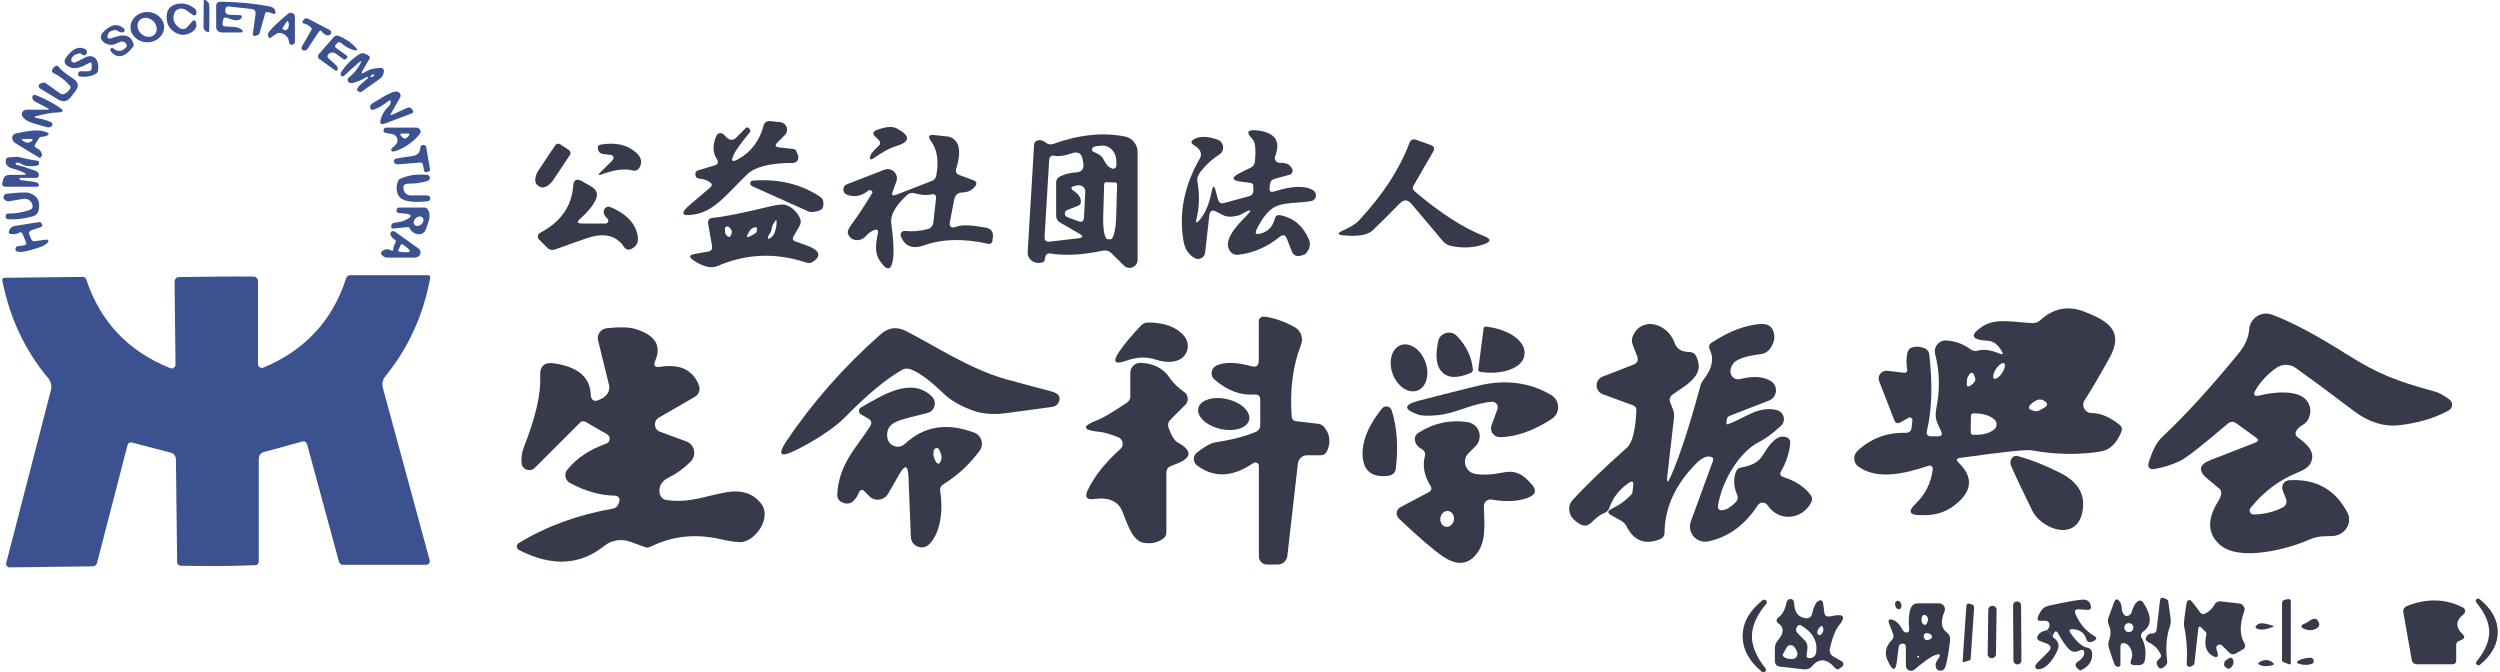 <?xml version="1.0" encoding="UTF-8"?><svg id="logo" xmlns="http://www.w3.org/2000/svg" width="476" height="128" viewBox="0 0 476 128"><rect width="476" height="128" style="fill:none;"/><path d="M381.18,66.96c-.73-1.34-1.63-2.03-2.74-2.08-3.09-.17-3.45-1.06-1.09-2.66,2.67-1.82,6.35-.79,9.7-.71.51.02,1.02-.18,1.42-.54,2.49-2.29,5.3-2.84,8.42-1.62,4.37,1.7,7.66,3.63,4.74,8.83-2.11,3.78-3.68,6.45-4.72,8.02-.69,1.04.07,2.44,1.32,2.44,1.68,0,3.45.74,5.3,2.21.48.38.59.86.36,1.42-.91,2.18-2.19,3.4-3.84,3.68-4.14.69-8.58.63-13.32-.21-.97-.16-5.49.31-13.55,1.45-.69.1-.79.4-.28.87,2.82,2.72,2.66,5.38-.5,7.94-1.7,1.39-3.63,2.08-5.82,2.08h-.96c-2.1,0-2.39-.73-.87-2.19,1.86-1.78,2.94-3.98,3.25-6.57.05-.45-.38-.78-.79-.64-4.54,1.5-9.69,2.77-13.35.18-1.01-.71-1.09-2.16-.2-3,2.56-2.39,5.59-3.53,9.14-3.45.71.02,1.09-.31,1.17-1.01l.15-1.35c.05-.41-.4-.69-.74-.5l-1.47.84c-.59.35-1.01.21-1.25-.43l-2.87-7.38c-.4-1.02.45-2.1,1.53-1.98l3.25.38c.33.05.61-.25.56-.58-.2-1.2-.18-2.28.05-3.25.15-.58.51-.94,1.09-1.06.74-.17,1.47-.08,2.18.23.53.23.83.63.89,1.2.64,5.73.5,10.56-.45,14.5-.17.71.12,1.06.84,1.06h1.2c.74,0,.96-.33.64-1.01-.84-1.77-1.25-2.44-.89-4.31.71-3.56.64-7.01-.23-10.35-.35-1.37.73-2.67,2.15-2.59,1.7.12,3.22.68,4.57,1.68.45.33.92.41,1.47.25,1.04-.31,2.43-.12,4.16.61.51.21.64.08.38-.43M379.66,72.09c.31.2,1.01-.28,1.54-1.08.53-.81.69-1.63.38-1.84-.31-.2-1.01.28-1.54,1.08-.53.81-.69,1.63-.38,1.84M374.55,72.04s-.03.31-.07.89c-.05.71.21.84.79.43.64-.48.92-.89.84-1.22-.38-1.53-.89-1.57-1.57-.1M387.32,76.45c-1.47,1.01-1.34,1.63.36,1.85.25.03.78-.2,1.62-.71.61-.38.63-.79.03-1.2-.63-.45-1.3-.43-2.01.07M375.27,79.17l-.05,3.14c-.02.26.2.48.46.48h.33c2.28.05,4.13-.83,4.14-1.93v-.1c.02-1.09-1.82-2.01-4.08-2.06h-.33c-.26,0-.48.21-.48.48h0Z" style="fill:#363a4a;"/><path d="M429.49,74.21c-.59.97-.33,1.34.79,1.07,2.59-.64,7.59-1.22,9.11,1.25.63,1.04.66,2.13.12,3.25-.25.48-.59.86-1.07,1.12-.48.28-.86.61-1.11.96-.41.59-.33,1.09.28,1.5.38.25.84.63,1.35,1.11,1.3,1.24,1.63,2.46.99,3.7-.35.69-1.2,1.3-2.54,1.83-3.43,1.37-6.4,3.6-8.91,6.72-.41.5-.03,1.24.61,1.24,2.03-.03,3.88-.5,5.56-1.37.58-.3.83-.99.59-1.58l-.63-1.63c-.36-.91.28-1.9,1.25-1.95,5.12-.28,8.81,1.8,11.09,6.22.99,1.93-.48,4.26-2.79,4.41-1.27.08-2.76-.12-4.49.68-3.66,1.67-13.38,4.41-17.16.87-2.23-2.1-2.29-4.8-.21-8.12.73-1.17.79-2,.21-2.48l-2.24-1.86c-1.82-1.52-1.62-2.71.58-3.55l8.53-3.32c.64-.25.68-.56.13-.97l-3.71-2.69c-.58-.43-1.14-.41-1.68.07-4.93,4.21-7.97,6.57-9.11,7.1-1.7.79-3.38,1.3-5.08,1.55-.58.08-1.06-.48-.89-1.04.68-2.39,1.55-4.11,2.64-5.12,4.22-3.93,9.08-9.24,14.57-15.94,1.2-1.47,1.86-2.99,1.98-4.55.16-2.13,2.33-3.53,4.32-2.79,3.63,1.34,8.37,3.84,14.22,7.54,6.27,3.96,9.74,5.16,16.77,7.1.81.21,1.75.73,2.82,1.53.73.54.64,1.65-.15,2.08-2.69,1.47-5.82,2.41-9.41,2.81-2.95.33-5.86-.59-8.73-2.77-4.54-3.45-8.2-6.15-10.99-8.14-1.09-.78-2.56-.78-3.66-.02-1.63,1.14-2.95,2.52-3.96,4.19h0Z" style="fill:#363a4a;"/><path d="M239.7,88.73c0-.54-.61-.87-1.07-.56-3.96,2.71-7.52,2.85-10.71.45-.81-.61-.83-1.8-.05-2.44.4-.33.94-.71,1.62-1.14.74-.46,1.37-.73,1.9-.81,3.15-.48,5.76-1.16,7.82-2.05.45-.2.74-.66.74-1.16v-4.88c0-.74-.36-1.07-1.09-1.02-2.62.21-5.16-.74-7.62-2.85-.87-.74-.69-2.13.33-2.64,1.5-.74,3.75-.71,6.73.1.91.25,1.37-.12,1.37-1.06v-7.52c0-.5.43-.89.92-.86,1.77.15,3.73.81,5.91,2,1.19.64,1.7,2.06,1.22,3.32-1.57,4.04-2.16,8.63-1.78,13.76.03.43.36.78.79.83l4.17.48c.53.05.96.3,1.29.71,1.07,1.37,1.22,2.89.46,4.55-.2.45-.66.74-1.16.74h-2.62c-.89,0-1.65.68-1.75,1.57l-2.01,17.61c-.1.92-.89,1.63-1.82,1.63h-2.05c-.86,0-1.55-.69-1.55-1.55v-17.19h0Z" style="fill:#363a4a;"/><path d="M219.85,68.41c-1.67-.51-3.45-.43-5.38.26-2.24.83-2.71.25-1.37-1.73.91-1.35,2.29-3,4.14-4.95.36-.38.86-.59,1.39-.59,3.15.02,5.45.89,6.86,2.61,1.22,1.49.71,3.73-1.04,4.52-1.16.53-2.69.5-4.6-.12h0Z" style="fill:#363a4a;"/><path d="M318.11,90.74c1.73-3.98,3.6-9.69,5.61-17.16.13-.51.38-.99.71-1.4,1.57-2.01,1.95-3.88,1.12-5.59-.28-.58-.15-1.02.38-1.37,3.32-2.18,6.44-3.35,9.32-3.53,1.53-.1,2.39.61,2.57,2.15.08.76-.13,1.55-.68,2.38-.43.68-1.14,1.12-1.95,1.22-3,.36-4.77,1.02-5.31,1.96-.54.94-.54,1.73,0,2.36.33.38.86.54,1.37.43,2.49-.64,4.46-.53,5.89.35,1.49.89,1.29,3.1-.33,3.73l-7.52,2.92c-.28.12-.46.36-.5.64l-.08.74c-.02.18.05.25.23.2,2.92-.91,5.82-3.65,9.42-2.67,1.32.36,1.75,2.03.74,2.97-1.55,1.44-2.89,2.43-4.01,2.99-4.27,2.11-7.36,8.09-7.97,12.16-.12.69.18.99.89.91.74-.08,1.55-.59,2.46-1.5.41-.43.51-.92.26-1.47-.63-1.44-.71-2.84-.26-4.21.18-.54.54-.87,1.11-.96,4.44-.76,3.7-2.84,6.15-5.07.79-.73,1.58-.96,2.39-.68.54.2.79.59.74,1.17-.18,1.83-.76,3.6-1.73,5.3-.31.54-.18.92.43,1.12,2.29.74,4.01,1.86,5.15,3.37.35.46.4.96.13,1.47-1.68,3.27-6.09,3.81-8.32.51-.45-.64-1.39-.64-1.82,0-2.46,3.78-5.61,6.09-9.42,6.9-2.23.48-4.13-1.7-3.33-3.84l4.19-11.47c.15-.43.02-.69-.43-.81-.81-.2-1.78.28-2.89,1.42-3.91,4.01-5.87,8.38-5.89,13.12-.02.5-.31.94-.78,1.14-2.92,1.19-5.1.35-6.5-2.51-.21-.41-.58-.76-1.11-1.06l-1.72-.94c-.78-.43-.79-.83-.05-1.2,1.65-.81,2.95-1.77,3.89-2.85.1-.1.15-.25.16-.38l.15-1.25c.08-.79-.2-.96-.86-.5-1.8,1.24-3.02,2.81-3.66,4.69-.18.51-.53.87-1.04,1.06-.64.23-1.42.81-2.34,1.73-.78.78-1.6.86-2.51.21-.76-.54-1.24-1.01-1.45-1.42-.51-1.01-.43-2.15.21-2.89,2.28-2.54,5.76-5.91,10.45-10.1,1.04-.92,1.63-3.3,1.8-7.13.02-.4-.23-.78-.61-.91l-5.79-2.13c-1.55-.56-1.57-2.76-.03-3.35l5.82-2.26c.81-.31,1.06-.87.74-1.68l-.83-2.13c-.23-.59-.21-1.19.07-1.77,1.78-3.76,6.63-2.24,7.92,1.44.16.51.5.94.92,1.24.45.31,1.09.46,1.93.48.58.02.99.28,1.24.79,1.68,3.51-1.29,5.1-4.47,7.29-.54.38-.71.89-.46,1.52l.51,1.32c.2.51.26,1.02.2,1.55l-1.27,11.11c-.15,1.4.05,1.45.61.15h0Z" style="fill:#363a4a;"/><path d="M117.13,94.37c-2.76-.02-5.63-.81-8.61-2.41-.92-.5-1.17-1.72-.51-2.52,1.75-2.19,4.22-3.84,7.43-4.98.78-.28.87-1.35.15-1.77l-4.03-2.33c-.43-.25-.83-.2-1.17.15l-8.56,8.56c-.92.92-2.49.3-2.54-.99-.05-1.06.1-2.05.46-2.95,2.24-5.69,3.28-10.2,3.1-13.51-.1-1.91.81-2.72,2.71-2.44,4.46.69,6.75,2.62,6.9,5.81.05,1.25.63,1.62,1.73,1.09.18-.08.3-.15.38-.2,1.06-.51,1.63-1.57,1.4-2.52l-2.1-8.56c-.26-1.11.51-2.19,1.67-2.31,2.48-.26,4.31-.21,5.48.16,3.73,1.17,4.98,3.17,3.75,5.99-.41.97-.12,1.37.92,1.2,3.78-.59,6.24.58,7.38,3.51.33.84,0,1.78-.78,2.21l-6.85,3.96c-1.09.63-.96,2.26.23,2.69l4.97,1.82c1.62.58,2.06,2.64.86,3.86-1.29,1.3-2.66,2.29-4.11,2.99-.86.41-1.42.96-1.67,1.63-.23.64-.23,1.25,0,1.8.25.53.64.83,1.22.91,4.62.58,7.18-.79,11.53-1.52,2.66-.45,4.77.21,6.3,1.98,2.24,2.56-.51,6.9-3.3,7.49-.71.15-2.16-.02-4.39-.53-4.74-1.07-9.16-.58-13.28,1.49-.31.15-.66.16-.97.05l-2.84-1.04c-1.68-.61-3.56-.31-4.95.81-4.64,3.71-10.05,3.96-16.24.76-.51-.26-.54-.97-.05-1.29,5.23-3.2,11.22-5.4,17.97-6.58.64-.12,1.04-.61,1.22-1.47.12-.51-.28-.99-.81-.99h0Z" style="fill:#363a4a;"/><path d="M171.71,70.46c-2.97,1.67-6.6,4.67-10.87,9.04-2.23,2.28-6.58,4.9-9.54,6.32-2.76,1.34-3.28.74-1.57-1.82,4.98-7.41,10.97-14.19,17.95-20.36,1.47-1.3,3.09-1.5,4.82-.61,5.05,2.57,12.34,7.34,19.03,9.17,4.54,1.24,7.41,2.01,8.6,2.31,1.09.28,1.63.74,1.62,1.39-.02.79-.59,1.45-1.37,1.57-5.33.74-8.28,1.14-8.86,1.2-2.36.31-4.42.15-6.19-.48-2.39-.84-4.27-1.91-5.63-3.22-2.76-2.66-4.9-4.21-6.44-4.69-.54-.17-1.06-.12-1.55.16h0Z" style="fill:#363a4a;"/><path d="M282.47,62.54c.03-.23.25-.38.46-.36l.33.05c4.17.54,7.29,2.85,7,5.15l-.03.3c-.31,2.29-3.93,3.71-8.1,3.17l-.31-.05c-.23-.03-.4-.23-.36-.46l1.02-7.79h0Z" style="fill:#363a4a;"/><path d="M280.03,71c-2.59,1.11-4.44,1.02-5.56-.26-1.34-1.53-.96-3.96-.68-5.64.28-1.72,2.41-2.38,3.61-1.12,1.77,1.83,2.79,3.93,3.04,6.32.03.3-.13.59-.41.71h0Z" style="fill:#363a4a;"/><path d="M212.92,83.25c-1.55-.61-2.72-.94-3.5-1.02-3.42-.31-3.55-1.07-.36-2.29.97-.38,2.82-1.47,5.51-3.28.43-.3.64-.71.64-1.22v-4.46c0-1.07.91-1.95,1.98-1.9,2.1.1,4.09.76,5.54,2.9.68.97,1.58,1.86,2.72,2.64.83.56.94,1.75.23,2.46l-2.79,2.79c-.48.48-.61,1.02-.36,1.67.53,1.47,1.11,2.38,1.72,2.72,2.76,1.52,2.72,2.85-.1,3.99l-1.24.5c-.54.21-.83.63-.83,1.22v11.34c0,.58-.23,1.01-.71,1.32-1.01.69-2.18.94-3.53.74-2.21-.33-3.17-3.56-4.11-5.92-.79-2-2.57-2.82-5.36-2.44-1.49.2-1.9-.38-1.25-1.73,1.24-2.59,3.3-5.2,6.2-7.79.74-.66.51-1.88-.41-2.23h0Z" style="fill:#363a4a;"/><path d="M285.11,77.92c.26-.73-.31-1.49-1.09-1.42-3.96.35-6.75,2.23-10.41,2.56-1.77.15-2.97.12-3.61-.12-2.82-1.01-2.77-1.88.13-2.64,4.11-1.07,7.9-2.03,11.37-2.87,5.1-1.24,9.72-.64,13.84,1.78,1.72,1.01,1.78,3.47.12,4.55-3.51,2.28-6.8,3.43-9.85,3.48-1.19.02-2.03-1.16-1.62-2.26l1.12-3.07h0Z" style="fill:#363a4a;"/><path d="M172.95,90.62c-.08-2.06-.63-2.19-1.67-.41l-2.19,3.8c-.74,1.29-2.51,1.53-3.56.48l-1.04-1.04c-.26-.28-.73-.18-.87.17-.86,2.06-2,2.71-3.43,1.95-.5-.26-.79-.79-.78-1.35.28-5.99,3.84-9.17,6.25-13.04.4-.63.28-1.12-.36-1.49l-1.4-.81c-.48-.28-.48-.99,0-1.27,3.98-2.31,9.65-5.99,13.55-2.1,1.02,1.02.54,2.79-.87,3.12-2.69.64-4.52,1.14-5.49,1.49-1.68.59-2.39,1.68-2.13,3.25.25,1.58,2.18,2.23,3.35,1.14,3.6-3.38,8-4.09,13.2-2.13,1.39.53,1.9,2.23,1.02,3.42-1.86,2.56-4.16,4.69-6.9,6.4-.51.31-.71.76-.61,1.34.54,3.3.2,7.72-2.06,10.05-1.25,1.3-3.47.46-3.53-1.35l-.46-11.6M178.83,85.62c-.21-.45-.87-.4-1.01.1-.18.64-.12,1.27.2,1.88.5.97.91.92,1.22-.18.12-.38-.03-.99-.41-1.8h0Z" style="fill:#363a4a;"/><path d="M237.84,79.94c-.35,1.56-2.81,2.34-5.49,1.72-2.67-.62-4.55-2.37-4.19-3.94.35-1.56,2.81-2.34,5.49-1.72,2.67.62,4.55,2.37,4.19,3.94h0Z" style="fill:#363a4a;"/><path d="M259.47,87.19c-.36-3.4,1.58-6.88,3.68-9.42.53-.66,1.58-.45,1.83.36,1.02,3.25,1.29,6.95.78,11.12-.08.69-.61,1.24-1.3,1.32-3.02.41-4.69-.71-4.98-3.38h0Z" style="fill:#363a4a;"/><path d="M386.9,97.14c-1.16-2.36-3.18-6.53-3.99-8.45-.43-1.02.31-2.13,1.25-1.86,2.64.73,5.38,1.82,8.23,3.27,3.45,1.77,4.8,4.31,4.04,7.61-1.27,5.45-7.77,3.05-9.54-.56h0Z" style="fill:#363a4a;"/><path d="M384.88,125.77c0,.4-.32.73-.72.73h-.07c-.4,0-.73-.31-.73-.72l-.07-10.53c0-.4.32-.73.72-.73h.07c.4,0,.73.31.73.72l.07,10.53h0Z" style="fill:#363a4a;"/><path d="M373.69,125.82l.71-10.54c.02-.23.25-.4.48-.35l.46.12c.38.1.56.33.53.71l-.66,9.72c0,.13-.07.21-.2.25l-1.06.33c-.18.05-.28-.03-.26-.23h0Z" style="fill:#363a4a;"/><path d="M380.03,124.58c0,.4-.34.73-.75.73h-.1c-.41,0-.74-.35-.73-.75l.12-8.48c0-.4.34-.73.75-.73h.1c.41,0,.74.35.73.75l-.12,8.48h0Z" style="fill:#363a4a;"/><path d="M389.69,120c.28.02.68.45,1.16,1.3,1.01.68,1.32,1.5.92,2.44-.99,2.33-2.59,3.86-3.84,3.66-.31-.05-.45-.25-.4-.59.03-.18.12-.33.23-.46l2.19-2.19c.74-.74.63-1.3-.36-1.67l-1.09-.4c-.66-.25-.79-.66-.4-1.24.28-.41.81-.69,1.58-.86h0Z" style="fill:#363a4a;"/><path d="M139.68,29.54c-.58,1.14-.3,1.4.83.79,2.48-1.35,4.11-3.5,4.88-6.45.15-.54.66-.89,1.22-.83l1.98.21c1.19.15,1.7,1.6.86,2.44l-1.44,1.44c-.53.53-.41.84.33.92l2.72.31c.28.03.5.2.59.45l.3.78c.26.68-.23,1.42-.97,1.42-4.31,0-7.23.73-8.73,2.19-3.99,3.88-6.22,6.98-10.03,7.62-2.52.43-2.79-.21-.76-1.93l3.73-3.17c.45-.38.45-.73-.02-1.04-.58-.4-1.25-.63-2-.68-.51-.03-.76-.31-.78-.83,0-.23.08-.43.25-.61.05-.05.1-.08.15-.1l3.22-.96c.71-.21.87-.63.48-1.24-.83-1.24-.84-2.72-.07-4.44.25-.53.94-.66,1.35-.25l.58.59c.63.61,1.25.61,1.86,0l1.73-1.75c.21-.21.45-.21.66,0,.18.18.28.36.26.53,0,.08-.03.18-.1.26-1.55,1.85-2.59,3.28-3.1,4.29h0Z" style="fill:#363a4a;"/><path d="M167.26,26.62l-.61-.61c-.56-.54-.48-.97.26-1.25,1.72-.64,2.99-.76,3.8-.33,2.72,1.45,2.66,2.59-.2,3.43-1.07.31-2.46,1.07-4.16,2.26-.59.41-.81.26-.64-.46.1-.38.61-.97,1.52-1.82.45-.4.45-.81.03-1.22h0Z" style="fill:#363a4a;"/><path d="M228.39,41.9c1.09-1.24,1.86-3.09,2.34-5.54.2-1.07.45-1.09.73-.03l.46,1.68c.17.59.54.81,1.14.64l4.75-1.29c.59-.17.87-.56.83-1.17-.02-.25-.02-.5-.02-.74.02-.38-.18-.59-.56-.64l-1.52-.18c-2.13-.25-2.23-.84-.3-1.78l1.91-.94c.48-.23.74-.63.79-1.2.21-2.28.07-3.7-.48-4.24-1.29-1.32-.96-1.86,1.01-1.63,3.32.41,4.42,2.05,3.32,4.9-.25.64.25,1.32.94,1.27,1.09-.08,1.85.28,2.28,1.07.26.48,0,1.07-.51,1.2l-2.85.78c-.51.15-.79.48-.84.99l-.08.68c-.08.69.21.94.89.73,3.45-1.11,5.92-1.17,7.44-.2.83.54.58,1.82-.38,2.01-2.18.46-5.08.15-6.98,1.14-1.22.64-2.38,2.1-3.47,4.34-.31.66-.12.91.59.76,1.52-.31,2.48-1.27,2.89-2.84.15-.58.51-.81,1.09-.69,2.49.5,4.29,2.01,5.4,4.57.41.97.2,1.91-.66,2.82-.05.05-.33.15-.81.3-.87.25-1.47-.05-1.8-.89l-.89-2.29c-.3-.78-.76-.89-1.4-.38-2.39,1.93-5.02,3.07-7.87,3.4-.58.07-1.07-.12-1.45-.54-1.2-1.37-.36-3.5,2.52-6.39,1.75-1.73,1.58-1.98-.51-.78-.45.25-1.09.4-1.93.45-.58.03-1.11-.07-1.58-.31l-1.27-.66c-.76-.38-1.19-.15-1.29.69l-.81,7.16c-.12.94-1.16,1.47-1.98,1.01-1.16-.64-1.86-1.73-2.13-3.23-.91-5.33.13-10.59,3.12-15.76.3-.5.25-1.14-.1-1.62-.21-.3-.54-.58-1.01-.86-.66-.4-.66-.79,0-1.17,1.04-.61,2.52-.59,4.47.08,1.25.45,1.45,2.15.33,2.85-1.53.99-2.81,2.19-3.8,3.61-.33.46-.46,1.04-.36,1.6.43,2.44.38,4.77-.17,6.98-.21.86-.03.96.56.3h0Z" style="fill:#363a4a;"/><path d="M170.57,37.11l6.85-2.66c.45-.18.73-.5.83-.96.54-2.74.23-4.93-.97-6.6-.68-.91-.46-1.3.68-1.17l2.41.26c1.01.12,1.83.84,2.1,1.82.28,1.11.15,2.52-.4,4.29-.18.61.02,1.04.63,1.25l2.54.94c.76.28.87.71.33,1.32-.58.66-1.35,1.01-2.31,1.04-.87.03-1.4.48-1.57,1.32l-.81,4.17c-.21,1.09.21,1.42,1.3,1.01.96-.38,2.81-.3,5.54.21.99.18,1.44.79,1.32,1.8l-.08.74c-.05.38-.41.63-.78.54-4.67-1.06-8.76-.96-12.24.28-2.06.74-3.65.28-4.41-1.73-.2-.51.21-1.06.76-1.01,1.45.15,2.9.03,4.37-.36.56-.15.97-.63,1.04-1.19l.51-4.55c.08-.74-.23-1.02-.96-.84-.79.18-1.82.12-3.09-.23-.58-.15-1.09-.03-1.52.38-2.16,2.03-3.15,3.81-2.95,5.31.38,2.79.51,4.83.41,6.17-.23,2.95-1.14,3.22-2.72.78-.68-1.04-.76-2.66-.26-4.85.18-.84-.1-1.07-.87-.69-.58.28-1.02.61-1.37,1.02-1.04,1.25-3,.99-3.43-.46-.12-.36.07-.87.54-1.52,1.45-2,2.81-4.06,4.08-6.19.08-.13.07-.25-.05-.35-.1-.1-.23-.17-.4-.21-.08-.02-.17,0-.25.07-1.27,1.07-2.64,1.35-4.11.81-.91-.35-.92-1.63-.02-1.98l7.13-2.77c1.42-.54,2.82.83,2.29,2.26l-.71,1.93c-.23.64-.03.84.61.59h0Z" style="fill:#363a4a;"/><path d="M199.01,48.99c-.08.54-.18.83-.3.87-1.47.66-3.14-.35-3.04-1.86l1.22-20.44c.03-.63.71-1.02,1.39-.84.3.08.58.21.83.43.45.35.92.43,1.45.25,4.87-1.77,9.39-2.23,13.58-1.42,1.44.28,2.46,1.53,2.46,2.99v20.49c0,1.37-1.65,2.06-2.62,1.09l-2.33-2.31c-.48-.48-1.04-.64-1.7-.51-3.84.81-7.15.99-9.93.54-.58-.08-.91.15-1.01.73M210.21,30.53c.4.83.92,1.35,1.57,1.57.35.12.73-.13.76-.5.15-1.6-.26-2.74-1.24-3.45-.45-.31-.92-.45-1.47-.43-.83.05-1.37.13-1.62.28-.28.18-.38.4-.26.68.05.12.35.3.92.54.61.26,1.06.69,1.34,1.3M198.89,45.03c-.05.74.3,1.06,1.02.97l5.4-.63c.97-.12,1.02-.41.18-.89l-3.61-2.08c-.53-.31-.79-.76-.79-1.37v-6.25c0-.54.23-.92.71-1.17.87-.45,1.91-.71,3.12-.79,1.11-.08,1.55-.71,1.32-1.9l-.12-.64c-.21-1.14-.92-1.5-2.13-1.07-1.34.46-2.38.61-3.12.46-.69-.15-1.06.12-1.11.83l-.87,14.54M212.32,34.74l-1.68-.05c-.21-.02-.41.16-.41.38l-.18,6.25c-.07,2.33.3,4.21.81,4.22l.59.02c.53.02,1.01-1.85,1.07-4.17l.18-6.25c0-.21-.17-.4-.38-.4M205.16,39.22l-1.95.76c-.63.25-.61,1.14.02,1.37l2.1.78c.68.25,1.02,0,1.06-.71l.25-4.98c.03-.66-.59-1.2-1.34-1.16-.18.02-.4.05-.66.12-.81.18-.86.51-.17.96.79.53,1.24,1.14,1.32,1.82.08.51-.13.87-.63,1.06h0Z" style="fill:#363a4a;"/><path d="M269.35,36.43c4.85,4.13,9.26,6.96,13.23,8.53,1.37.54,1.35,1.06-.03,1.55-2,.69-4.11.79-6.37.3-.54-.13-1.04-.43-1.4-.84l-6.04-7.16c-.71-.84-1.45-.87-2.23-.07-1.6,1.63-3.3,3.33-5.13,5.1-.94.91-2.82,1.24-5.61.97-1.14-.1-1.19-.4-.16-.89,1.09-.51,2.28-1.01,3.23-2.05,4.5-4.85,7.66-9.72,9.49-14.59.25-.68.71-.89,1.39-.64l2.72.99c.63.23.78.64.45,1.22l-3.73,6.45c-.25.43-.18.81.2,1.12h0Z" style="fill:#363a4a;"/><path d="M108.32,28.58c.31.21.4.63.18.94l-3.18,4.79c-.76,1.12-1.9,1.68-2.57,1.24l-.38-.26c-.66-.45-.59-1.72.15-2.84l3.2-4.79c.2-.31.63-.4.94-.2l1.67,1.12h0Z" style="fill:#363a4a;"/><path d="M116.27,29.5l-1.4-.17c-.54-.07-.89-.36-1.02-.91-.12-.51.07-.81.54-.89,2.82-.48,5.08.03,6.75,1.55.99.89,1.19,1.85.61,2.85-.26.45-.79.66-1.29.53-1.58-.43-3.66-.13-6.25.87-.15.07-.28-.13-.16-.25l2.59-2.59c.35-.35.13-.96-.36-1.01h0Z" style="fill:#363a4a;"/><path d="M110.76,42.56h4.54c.48,0,.71-.59.36-.92-.56-.51-.79-1.02-.69-1.53.12-.58.73-.91,1.27-.68,2.85,1.2,4.55,2.89,5.1,5.08.36,1.44-.02,2.39-1.16,2.9-.56.25-1.02.12-1.37-.4-1.42-2.13-3.65-2.72-6.68-1.78-.79.25-2.94.99-6.42,2.26-.58.21-1.09.1-1.53-.35l-1.55-1.53c-.38-.38-.28-1.02.2-1.27,3.91-2.06,6.02-5.03,6.3-8.91.08-1.22.66-1.52,1.72-.91l1.75,1.01c1.07.61,1.32,1.49.78,2.59-.54,1.12-1.53,2.31-2.94,3.56-.66.58-.54.87.33.87h0Z" style="fill:#363a4a;"/><path d="M153.79,40.2l-10.45-4.69c-.31-.13-.46-.28-.48-.43-.02-.15,0-.3.08-.46.05-.15.16-.21.33-.23,4.93-.38,9.24.64,12.9,3.09.33.21.54.56.59.96.1.87-.12,1.4-.63,1.6-.99.38-1.78.43-2.36.17h0Z" style="fill:#363a4a;"/><path d="M135.58,46.88l-.74-4.26c-.12-.69.16-1.07.84-1.14,2.19-.21,5.76-.92,10.71-2.13,1.68-.41,2.81-.5,3.35-.28,1.14.46,1.98,1.25,2.54,2.39.26.54.25,1.06-.05,1.57l-1.11,1.93c-.3.51-.17.86.4,1.04,1.6.54,2.66.94,3.15,1.2,1.44.78,1.52,1.65.21,2.59-.4.3-.91.36-1.37.21-5.78-1.93-11.39-1.72-16.85.64-1.22.53-2.76.17-4.62-1.07-.94-.63-.84-1.04.26-1.22l2.56-.46c.58-.1.81-.45.71-1.02M146.55,44.52c-.1.1-.18.21-.23.36-.25.69-.07.79.56.28.5-.4.81-1.17.96-2.34.13-1.07-.07-1.16-.59-.23-.15.25-.3.73-.45,1.45-.05.18-.13.35-.25.48M138.02,43.58c.02.54.03.84.08.91.63.91,1.04.83,1.24-.26.05-.31-.13-.64-.56-1.01-.31-.25-.78-.03-.76.36M143.02,44.9c.64-.36.97-.59,1.01-.71.28-.87.03-1.12-.74-.76-.28.13-.54.45-.81.94-.45.81-.26.97.54.53h0Z" style="fill:#363a4a;"/><path d="M269.87,74.37c-1.72.63-3.82-.79-4.7-3.18-.88-2.38-.2-4.84,1.52-5.47,1.72-.63,3.82.79,4.7,3.18.88,2.38.2,4.84-1.52,5.47h0Z" style="fill:#363a4a;"/><path d="M272.35,92.47c-1.19-1.91-1.53-3.78-1.06-5.59.15-.61-.03-1.06-.58-1.35-.78-.45-1.22-1.02-1.32-1.75-.08-.53.17-1.06.63-1.35,3-1.9,6.15-2.57,9.44-2.05,2.18.35,3.04,3,1.49,4.57l-1.34,1.34c-1.34,1.32-.61,3.6,1.24,3.93,1.5.26,3.32.17,5.48-.28,1.68-.35,3.14.08,4.36,1.29l.74.76c1.27,1.27,1.07,2.21-.63,2.82-1.86.68-4.13.78-6.8.3-.78-.13-1.49.48-1.47,1.27.12,3.91.5,6.98-1.68,9.42-1.57,1.75-3.6,1.82-6.06.18-1.8-1.2-4.62-3.61-8.45-7.26-.66-.63-.51-1.73.3-2.15l5.33-2.82c.59-.31.73-.73.38-1.27M275.28,100.29c.7.12,1.4-.44,1.54-1.27.13-.83-.31-1.59-1.03-1.72-.7-.12-1.4.44-1.54,1.27-.13.83.31,1.59,1.03,1.72h0Z" style="fill:#363a4a;"/><path d="M345.01,116.88c.31-1.24.63-2,.96-2.28.68-.54,1.07-.38,1.19.5l.18,1.49c.08.63.43.89,1.06.78l.79-.15c1.9-.35,2.24.25,1.01,1.78-.76.94-1.35,2.46-1.8,4.54-.12.58.15,1.16.66,1.45l1.62.94c.36.2.4.69.08.97l-.38.31c-.38.31-.69.31-.96,0-1.57-1.83-3.02-1.96-4.37-.4-.41.5-.96.71-1.6.63l-4.52-.51c-.66-.08-.99-.45-.99-1.12v-2.39c0-.56.18-1.06.54-1.47,1.19-1.37,1.25-2.43.2-3.2-.56-.41-.56-.84,0-1.25.73-.54,1.22-1.5,1.49-2.85.07-.33.35-.58.68-.59.48-.03.74.26.76.87.08,1.7.83,2.64,2.23,2.79.54.07,1.06-.28,1.19-.83M344.13,123.46l-.16,1.42c-.03.2.12.38.31.41.23.05.45.03.63-.02.51-.15.79-.49.87-1.01.35-2.13-.61-3.86-2.85-5.18-.31-.18-.59-.08-.83.33-.23.43-.18.81.17,1.16l1.32,1.32c.43.43.61.96.54,1.57M346.49,119.42c-.36.38-.51.76-.46,1.14.05.35.48.48.71.23.36-.36.5-.76.4-1.19-.12-.45-.33-.51-.64-.18M339.53,124.4c-.15.26-.07.58.18.73.41.25.91.36,1.47.35.59-.02.94-.3,1.04-.87.07-.38-.13-.86-.59-1.44-.4-.48-1.14-.43-1.45.1l-.64,1.14h0Z" style="fill:#363a4a;"/><path d="M410.63,119.85l.63-5.48c.05-.51.33-.66.81-.48.15.05.31.13.46.21.18.12.28.26.31.46l.45,3.25c.07.51,0,1.04-.18,1.58-.64,1.88-.79,4.03-.48,6.45.05.3-.05.59-.25.81-.81.91-1.37.84-1.72-.21-.08-.25-.02-.51.18-.71l.49-.51c.13-.13.18-.35.1-.53-.45-1.07-1.22-1.86-2.33-2.39-.61-.3-.71-.71-.3-1.25.23-.3.54-.45.96-.43.51,0,.81-.26.86-.78h0Z" style="fill:#363a4a;"/><path d="M422,123.58c.08.21.15.43.2.64.23.87-.05,1.11-.86.69-1.3-.69-1.73-2.06-1.25-4.09.05-.2,0-.36-.15-.51l-.76-.78c-.35-.35-.56-.28-.63.21l-.74,6.6c-.02.13-.08.23-.2.3l-.43.25c-.38.23-.87-.08-.84-.53.17-2.43,0-4.82-.5-7.16-.08-.38.07-1.77.45-4.13.13-.79.43-1.02.91-.68.13.1.71.86,1.75,2.26.2.28.56.36.86.21.83-.41,1.44-.99,1.82-1.72.25-.48.66-.69,1.2-.64l3.55.41c.71.08,1.17.81.92,1.49-.89,2.48-.89,4.49.02,6.06.3.51.18.92-.33,1.22l-1.22.71c-.51.3-.96.23-1.37-.18l-1.32-1.3c-.48-.48-1.29.02-1.07.66h0Z" style="fill:#363a4a;"/><path d="M436.16,126.25c0,.23-.1.31-.31.23l-1.14-.43c-.15-.05-.21-.15-.21-.3v-10.84c0-.43.21-.68.64-.74l.53-.1c.26-.05.5.15.5.41v11.77h0Z" style="fill:#363a4a;"/><path d="M333.56,121.04c-.02,1.95.83,4.01,2.56,6.17.17.2.15.48-.03.66-.18.17-.46.18-.66.02-2.46-2.05-3.66-4.34-3.63-6.86.03-2.51,1.3-4.77,3.81-6.75.2-.15.48-.13.66.05.16.18.18.46.02.64-1.78,2.13-2.69,4.16-2.72,6.07h0Z" style="fill:#363a4a;"/><path d="M361.65,115.99c-.32.08-.67-.2-.79-.64-.12-.44.03-.87.35-.95.32-.08.67.2.79.64.12.44-.03.87-.35.95h0Z" style="fill:#363a4a;"/><path d="M390.85,121.3c-.48-.86-.87-1.29-1.16-1.3.3-.25.46-.5.51-.78.1-.68-.2-1.02-.87-1.02h-.86c-.45,0-.59-.21-.48-.63.15-.5.41-.97.76-1.45.28-.38.71-.64,1.29-.78,3.53-.78,5.71-1.16,6.55-1.17.84-.02,1.35.38,1.5,1.17.12.54-.12.81-.68.78l-1.55-.1c-.74-.05-.96.28-.66.96.81,1.85,2,3.22,3.55,4.11.5.28.5.58.02.89-.18.12-.4.2-.61.25-.48.12-.78-.07-.92-.53-.36-1.2-1.22-1.83-2.56-1.91-.68-.03-.81.23-.43.78,1.16,1.67,2.19,2.57,3.1,2.72.61.12.94.48.99,1.09.12,1.34-.54,2.41-1.98,3.18-.21.12-.41.1-.59-.08l-.38-.38c-.3-.3-.25-.78.1-1.01.84-.58,1.29-1.11,1.34-1.58.07-.74-.25-.96-.92-.63-.74.36-1.4.28-1.95-.25-.61-.61-1.32-1.62-2.11-3.04-.28-.51-.56-.5-.83.02-.08.17-.15.4-.17.69h0Z" style="fill:#363a4a;"/><path d="M407.81,121.53c.64,1.17.84,2.52.59,4.09-.1.68-.5,1.01-1.17,1.01h-.79c-.73,0-.94-.33-.66-1.01.26-.63.26-1.25,0-1.88-.28-.68-.64-1.07-1.09-1.22-.64-.21-.96.02-.96.69v3.32c0,.26-.13.41-.4.43-.15.02-.3-.03-.48-.15-.12-.07-.2-.18-.25-.33-.28-.71-.63-1.73-1.06-3.07-.17-.5-.15-1.06.03-1.55.38-.99.36-1.93-.05-2.84-.21-.48-.23-.97-.05-1.47l1.04-2.84c.26-.74.63-.79,1.09-.16.25.35.38.84.4,1.52.02.15.05.3.1.43.4.91.92,1.04,1.6.4.05-.07.1-.13.12-.21.3-1.02.64-1.7,1.02-2.05.49-.45.92-.38,1.29.18,1.6,2.46,1.58,4.26-.05,5.43-.48.35-.56.78-.28,1.29M406.19,119.5c0-.48-.38-.86-.86-.86s-.86.38-.86.86.38.86.86.86.86-.38.86-.86h0Z" style="fill:#363a4a;"/><path d="M467.66,122.77v2.95c0,.51-.25.76-.74.76h-6.67c-.61,0-.96-.3-1.07-.91l-1.57-8.91c-.12-.63.13-1.06.73-1.3,3.75-1.47,7.28-1.37,10.59.3.51.25.58.94.13,1.29-1.52,1.2-1.57,2.48-.16,3.84.45.41.38.76-.17,1.01l-.61.28c-.31.13-.46.36-.46.69h0Z" style="fill:#363a4a;"/><path d="M475.58,120.29c0,2.33-1.12,4.42-3.4,6.29-.18.15-.45.13-.61-.03-.17-.17-.17-.43-.03-.61,1.62-1.98,2.41-3.86,2.41-5.64-.02-1.77-.83-3.63-2.46-5.59-.15-.18-.13-.45.03-.61.15-.16.41-.18.59-.03,2.29,1.85,3.45,3.93,3.47,6.24h0Z" style="fill:#363a4a;"/><path d="M368.41,124.75c-.78.28-2.08,1.2-3.93,2.76-.64.53-1.6.07-1.6-.76v-3.6c0-.4-.2-.59-.59-.61-.21-.02-.41.07-.59.21-.08.08-.15.21-.18.4-.18,1.24-.26,1.93-.28,2.1-.21,2.67-.84,2.81-1.88.4-.58-1.34-.31-2.59.81-3.75.35-.36.45-.78.26-1.25l-.71-1.82c-.31-.81-.07-1.07.74-.78.68.25,1.32.94,1.91,2.05.08.13.18.21.31.26.38.13.64.08.76-.17.05-.12.08-.21.07-.3-.17-1.7-.08-3.02.25-3.98.25-.69.73-1.04,1.47-1.04h3.96c.81,0,1.35.81,1.04,1.55-.78,1.86-.64,3.2.43,3.99.48.36.69.84.64,1.45-.2,1.9-.46,3.47-.79,4.74-.12.48-.3.79-.54.97-.18.12-.43.15-.74.1-.41-.07-.64-.38-.69-.92-.03-.35.12-.78.46-1.27.61-.87.41-1.12-.58-.74M365.95,117.41c-.18.64-.12,1.11.2,1.4.28.28.53.23.71-.12.35-.66.3-1.17-.18-1.53-.26-.2-.63-.07-.73.25M366.33,120.87c-.08.21-.07.41.03.63.15.35.4.46.76.35.25-.08.43-.17.53-.25.28-.21.3-.46.05-.71-.25-.25-.56-.36-.91-.35-.21.02-.4.13-.46.33M365.4,125.03c0-.1-.08-.18-.18-.18s-.18.08-.18.18.08.18.18.18.18-.08.18-.18h0Z" style="fill:#363a4a;"/><path d="M439.59,118.28c.25-.18.51-.33.76-.41.31-.1.58-.07.76.08.16.15.3.33.38.51.21.45.1.83-.31,1.11-.68.46-1.42.54-2.26.25-.81-.28-.96-.59-.45-.94.07-.05.2-.1.4-.18.25-.12.5-.25.73-.41h0Z" style="fill:#363a4a;"/><path d="M432.78,119.16c.18.07.18.13,0,.2-1.14.45-2.01.61-2.66.46-.84-.21-.89-.54-.15-.99.45-.28,1.37-.17,2.81.33h0Z" style="fill:#363a4a;"/><path d="M423.64,125.89c.38-.35.69-.54.97-.63.35-.1.56.12.64.63.08.43-.1.86-.54,1.27-.21.21-.56.21-.79.03-.31-.25-.46-.45-.46-.61,0-.33.07-.59.18-.69h0Z" style="fill:#363a4a;"/><path d="M437.66,125.76c.38-.23,1.02-.4,1.9-.51.33-.05.58,0,.76.15.12.1.2.21.21.35.05.33-.07.54-.38.66-.78.26-1.58.25-2.43-.03-.48-.15-.5-.36-.07-.61h0Z" style="fill:#363a4a;"/><path d="M430.88,125.76c.56-.18,1.12-.1,1.68.26.54.35.5.58-.13.69-.69.13-1.2.17-1.55.08-1.19-.26-1.19-.61,0-1.04h0Z" style="fill:#363a4a;"/><path d="M41.16,52.66c2.43-.02,4.79-.02,7.1,0,.48,0,.86.38.86.86v15.78c0,.54.54.91,1.04.69,7.94-3.32,13.18-8.99,15.76-17.06.1-.31.4-.53.73-.53h14.8c.38,0,.53.18.46.54-1.32,7.1-4.16,13.32-8.5,18.65-.54.64-.73,1.52-.49,2.34l8.89,32.75c.12.43-.21.86-.66.86h-15.76c-.46,0-.76-.21-.87-.66l-6.04-22.26c-.15-.5-.46-.68-.96-.54l-7.19,1.96c-.71.18-1.06.64-1.06,1.39v19.52c0,.36-.28.66-.64.66-2.31.1-4.69.15-7.13.17-2.44.02-4.82-.02-7.13-.07-.35-.02-.64-.31-.64-.66l-.23-19.52c-.02-.74-.38-1.2-1.07-1.37l-7.23-1.88c-.5-.13-.81.05-.94.56l-5.78,22.33c-.12.45-.41.66-.87.66l-15.76.2c-.45,0-.78-.41-.66-.86l8.5-32.85c.21-.83.02-1.68-.53-2.34-4.41-5.28-7.31-11.45-8.71-18.53-.08-.36.08-.54.45-.56l14.8-.17c.33-.02.63.2.74.51,2.66,8.04,7.99,13.66,15.96,16.86.5.21,1.04-.17,1.02-.69l-.18-15.78c0-.48.38-.87.86-.87,2.29-.03,4.65-.07,7.08-.08h0Z" style="fill:#3c5190;"/><path d="M39.1,0c.47.27.72.59.74.99.04.82.05,2.46,0,4.9,0,.19-.24.3-.41.2-.04-.03-.11-.07-.2-.12-.3-.17-.48-.48-.48-.8l.04-5.17h.31Z" style="fill:#3c5190;"/><path d="M50.47,2.6l-1.03,3.68c-.06.19-.21.34-.41.41l-.4.14c-.26.09-.53-.1-.49-.35l.52-3.79c.08-.59-.2-.92-.86-.99l-4.19-.46c-.44-.05-.66.12-.68.52,0,.12,0,.19-.01.19-.14.42.24.85.76.86l2.06.07c.27.01.41.29.26.5-.76,1-2.17.18-2.81,0-.42-.11-.66.01-.71.38l-.11.62c-.07.41.13.64.58.67,1.01.08,2.3-.08,3.18.66.2.17.07.47-.21.47h-3.67c-.6,0-1.09-.43-1.09-.98V1.13c0-.55.31-.82.93-.81,3.46.06,6.55.37,9.27.91.59.12.94.39,1.05.81.16.63-.11.77-.83.42-.26-.12-.5-.18-.72-.16-.22.02-.35.12-.41.3h0Z" style="fill:#3c5190;"/><path d="M34.27,5.38c.43.27,1.01.19,1.34-.17l1.06-1.21c.18-.2.53-.14.61.11.28.86.02,1.53-.77,2.01-1.15.69-2.28.67-3.38-.08-1.04-.71-1.5-1.75-1.39-3.14.09-1.08.66-1.77,1.73-2.08,1.22-.36,2.41-.1,3.56.78.26.2.39.46.37.77,0,.07,0,.15-.01.23-.02.29-.39.44-.64.26l-1.34-.95c-.79-.56-1.96-.23-2.24.64-.38,1.18,0,2.12,1.11,2.83h0Z" style="fill:#3c5190;"/><path d="M31.25,5.17c0,1.59-1.43,2.88-3.2,2.88s-3.2-1.29-3.2-2.88,1.43-2.88,3.2-2.88,3.2,1.29,3.2,2.88M29.06,6.85c.83-.43,1.03-1.52.45-2.43-.58-.91-1.73-1.29-2.55-.87-.83.43-1.03,1.52-.45,2.43.58.91,1.73,1.29,2.55.87h0Z" style="fill:#3c5190;"/><path d="M52.56,6.47l-.97.68c-.21.15-.37.11-.48-.12-.16-.37-.11-.71.15-1.03.67-.83,1.86-1.95,3.57-3.37.51-.42,1.32-.1,1.32.52v4.78c0,.19-.08.34-.23.47-.16.13-.34.17-.52.12-.19-.05-.33-.19-.35-.37-.06-.39-.11-.64-.16-.74-.47-.98-1.62-1.44-2.34-.94M54.52,4.23l-.66,1.02c-.12.19-.07.33.15.43.32.14.56.08.74-.16.25-.33.31-.74.19-1.22-.09-.34-.23-.37-.43-.06h0Z" style="fill:#3c5190;"/><path d="M60.78,5.95l-2.24,3.37c-.18.26-.5.38-.78.28h-.02c-.31-.12-.44-.45-.28-.71l1.84-3.2c.09-.15.06-.34-.08-.46-.41-.38-.88-.64-1.43-.78-.19-.05-.27-.24-.18-.39l.18-.27c.18-.28.58-.38.89-.21l4.1,2.13c.19.1.31.29.28.5-.02.15-.04.24-.08.28-.26.27-.56.33-.9.19-.31-.13-.59-.37-.84-.71-.16-.23-.32-.23-.47,0h0Z" style="fill:#3c5190;"/><path d="M24.11,8.54c-.18-.43-.49-.64-.93-.63-.19,0-.49.11-.9.32-1.02.51-1.93.39-2.72-.37-.39-.37-.47-.93-.19-1.37.34-.56.94-1.06,1.77-1.48.81-.41,1.63-.27,2.46.43.29.25.13.68-.27.73-.31.03-.61-.07-.92-.3-.16-.12-.34-.17-.55-.14-.69.11-1.1.32-1.23.63-.39.95-.08,1.21.93.8.04-.02.28-.09.71-.22,1.69-.51,2.74-.03,3.15,1.43.06.19.03.37-.09.53-.98,1.33-2.6,2.74-4.14.98-.22-.25-.26-.46-.11-.63.13-.14.35-.15.49-.03.84.69,1.66.62,2.45-.21.13-.14.16-.29.09-.45h0Z" style="fill:#3c5190;"/><path d="M64.94,8.17c-.26-.23-.51-.22-.74.05l-.28.31c-.2.23-.18.43.08.61l2.04,1.46c.13.1.16.27.05.39l-.17.19c-.16.19-.35.21-.56.06l-1.48-1.06c-.26-.19-.62-.23-.93-.12-.41.14-.61.37-.59.68,0,.16.11.32.29.47.76.65,1.25,1.1,1.47,1.35.18.21.23.44.16.68-.08.27-.24.32-.48.15l-2.98-2.13c-.33-.23-.38-.66-.12-.95l2.88-3.28c.22-.25.6-.33.92-.2,1.31.54,2.4,1.29,3.26,2.23.43.47.32.63-.33.48-.85-.2-1.68-.65-2.5-1.37h0Z" style="fill:#3c5190;"/><path d="M16.93,12.02c-1.36.72-2.94,1.56-4.29.37-.36-.32-.44-.82-.2-1.21.69-1.09,2.12-2.7,3.75-1.84.41.21.5.71.19,1.03-.23.24-.5.23-.81-.05-.16-.14-.34-.19-.55-.15-.77.15-1.24.51-1.44,1.09-.14.43.35.8.79.6.47-.21,1.04-.49,1.7-.85.57-.3,1.06-.39,1.46-.27,1.24.38,1.28,1.86,1.11,2.82-.03.17-.13.32-.29.42-.81.53-1.86.73-3.14.59-.21-.02-.32-.13-.32-.32v-.29c0-.21.19-.39.43-.39h1.5c.36,0,.64-.26.64-.58v-.72c0-.37-.18-.46-.53-.27h0Z" style="fill:#3c5190;"/><path d="M69.07,13.38c-.39.66-.24.77.46.33.83-.52,1.81-.77,2.94-.77.43,0,.64.2.63.59-.03.65-.31,1.16-.84,1.53-1.73,1.2-2.83,1.99-3.31,2.35-.14.11-.33.14-.5.09-.51-.15-.59-.45-.26-.9.24-.32.86-.89,1.85-1.7.08-.06.08-.11,0-.17l-.14-.1s-.01,0-.02,0c-.83.51-1.71.9-2.66,1.15-.29.08-.53.06-.73-.05-.18-.11-.28-.26-.31-.45-.03-.19.05-.37.21-.5.88-.67,1.6-1.53,2.18-2.57.36-.64.24-.72-.34-.23-.48.41-1.39,1.22-2.72,2.46-.03.03-.1.06-.21.1-.18.06-.31-.03-.41-.28-.06-.15-.04-.3.04-.44.77-1.26,1.81-2.35,3.11-3.26.51-.36.91-.5,1.19-.42.37.1.7.27,1.01.5.18.14.24.35.14.5l-1.31,2.24M71.25,14.2c-.06-.08-.27-.05-.47.08-.2.12-.3.29-.24.37.06.08.27.05.47-.08.2-.12.3-.29.24-.37h0Z" style="fill:#3c5190;"/><path d="M13.34,16.36c-.85-1.01-1.91-1.84-3.2-2.48-.19-.09-.28-.29-.23-.47.11-.4.34-.68.7-.85.21-.1.39-.06.52.12.49.65,1.42,1.41,2.78,2.27,1.01.64,1.17,1.43.48,2.35l-.88,1.16c-.67.9-1.5,1.04-2.5.44l-3.37-2.05c-.42-.25-.34-.83.13-.99l.25-.08c.28-.1.54-.06.77.11l2.77,1.98c.13.09.29.12.45.08.59-.14,1.05-.52,1.38-1.15.08-.14.06-.31-.05-.43h0Z" style="fill:#3c5190;"/><path d="M74.64,21.87l2.81-1.31c.38-.17.67-.14.88.12l.13.16c.31.37.28.63-.08.76l-5.2,1.96c-.27.1-.55.08-.7-.06-.08-.07-.1-.2-.07-.38.19-1.11.76-2.09,1.68-2.96.15-.14.24-.32.27-.51l.04-.33c.03-.17-.2-.27-.34-.16-.89.73-1.86,1.31-2.89,1.73-.28.11-.59-.02-.67-.28-.11-.37.04-.68.44-.95,1.28-.81,2.36-1.44,3.25-1.87.43-.21.81-.33,1.13-.37.69-.07,1.18.58.86,1.13l-1.76,3.12c-.14.25-.08.3.21.17h0Z" style="fill:#3c5190;"/><path d="M7.13,22.04c-.72.18-.71.33.03.46.89.16,1.71.39,2.46.71.17.07.29.17.34.29.14.27,0,.5-.41.69-.16.07-.36.09-.53.05-.48-.12-1.38-.38-2.73-.78-1.01-.31-1.68-.74-2.02-1.31-.34-.58.12-1.27.84-1.27h3.78c.49,0,.53-.11.1-.33l-2.28-1.19c-.27-.14-.44-.34-.53-.62-.03-.1-.04-.18-.03-.25.06-.39.3-.51.71-.36,1.5.58,2.98,1.34,4.45,2.31.93.62.82.94-.33.97-.97.03-2.25.24-3.84.64h0Z" style="fill:#3c5190;"/><path d="M75.29,27.59c.78-.7.38-1.9-.7-2.09-.18-.03-.49-.07-.93-.13-.32-.05-.52-.14-.59-.28-.07-.14-.08-.29,0-.46.08-.23.26-.34.52-.34h5.64c.7,0,1.1.72.69,1.23-.99,1.22-2.19,2.16-3.57,2.81-.99.47-1.58.62-1.74.46-.19-.19-.19-.38.01-.56l.69-.63M77.09,26.39c.23,0,.49-.21.8-.63.13-.17.07-.29-.18-.34-.03,0-.23,0-.63,0s-.6,0-.63,0c-.25.05-.31.16-.18.33.31.42.58.64.81.64h0Z" style="fill:#3c5190;"/><path d="M6.84,28.11l.46.28c.24.15.43.36.54.61.14.31.18.51.14.6-.15.31-.35.53-.43.48l-4.62-2.82c-.86-.52-.79-1.68.11-1.85,1.3-.25,3.83-.89,5.41-.38,1.11.36,1.1.68-.04.96-.04.01-.21.03-.52.06-.2.02-.35.1-.45.26l-.76,1.18c-.16.25-.11.46.16.61M6.14,26.79c.14-.12.04-.34-.16-.34h-1.54c-.32,0-.36.1-.13.3.64.55,1.26.56,1.83.04h0Z" style="fill:#3c5190;"/><path d="M80,30.95l-4.23.34c-.26.02-.49-.07-.68-.27-.09-.09-.13-.18-.11-.27.05-.3.22-.52.42-.56.5-.1,1.55-.26,3.15-.49.88-.12,1.36-.58,1.44-1.37.03-.29.1-.49.2-.58.13-.12.3-.16.51-.14.26.03.41.16.44.39l.75,4.32c.03.15-.04.25-.2.31l-.34.11c-.36.12-.57.02-.63-.33l-.19-1.09c-.04-.23-.27-.39-.53-.37h0Z" style="fill:#3c5190;"/><path d="M4.22,33.29c.89,0,.94-.17.13-.52-.66-.29-1.27-.5-1.82-.64-1.09-.27-1.64-.83-1.37-1.84.06-.2.19-.3.41-.32,1.11-.1,1.74-.13,1.92-.09,1.58.39,2.76.62,3.55.71.23.02.36.14.4.34.02.08.01.18-.01.28-.06.19-.19.3-.41.34-.84.14-1.59.14-2.25-.02-.53-.12-.86-.56-1.54-.56-.11,0-.19.03-.23.1-.03.04-.03.09-.02.16.01.08.06.14.15.15.78.17,1.95.53,3.5,1.09.36.13.58.29.68.49.11.23.12.43.03.63-.09.19-.24.28-.46.28h-3.04c-.12,0-.16.05-.11.15l.09.21s.06.07.11.07c1.46.15,2.42.28,2.86.39.49.12.69.34.6.64-.04.13-.17.22-.32.22H1.16c-.62,0-.86-.27-.7-.81l.16-.58c.16-.58.58-.86,1.23-.86h2.36Z" style="fill:#3c5190;"/><path d="M77.73,34.98c-.72,0-1.02.32-.91.95l.04.21c.11.62.69,1.07,1.38,1.07h3.13c.21,0,.4.11.48.28.13.27.11.48-.04.64-.09.1-.25.16-.48.19-1.64.19-4.64.33-5.43-1.05-.48-.84-.51-1.79-.08-2.85.08-.19.21-.32.41-.4,1.55-.68,3.25-.91,5.1-.72.21.03.36.12.46.3.11.2.09.4-.07.61-.1.14-.28.24-.53.31-1.08.31-2.23.46-3.45.45h0Z" style="fill:#3c5190;"/><path d="M6.08,38.76s0-.02-.01-.04c-.26-.62-.96-.98-1.66-.86l-2.75.47c-.35.06-.69-.14-1.02-.6,0,0,.01-.12.06-.34.07-.29.26-.46.59-.5,2.38-.27,3.81-.31,4.29-.15,1.58.54,2.16,1.66,1.76,3.35-.14.6-.58.99-1.32,1.17-1.68.42-3.16.58-4.43.49-.38-.03-.54-.21-.5-.55l.03-.19c.03-.25.19-.37.47-.36,1.08.05,2.37-.15,3.85-.6.72-.21.94-.64.64-1.29h0Z" style="fill:#3c5190;"/><path d="M77.6,43.24l-2.75.28c-.24.02-.36-.07-.36-.29v-.18c0-.33.28-.62.64-.65.87-.08,1.53-.24,1.99-.46,1.53-.73,1.42-1.17-.31-1.31l-.87-.07c-.24-.02-.39-.14-.44-.35-.03-.14-.01-.27.06-.4.1-.19.27-.29.51-.29h4.75c.21,0,.38.08.51.23,1.02,1.24.08,2.85-.28,3.98-.21.64-.94,1.02-1.66.84-.64-.16-1.1-.52-1.38-1.11-.08-.16-.21-.24-.41-.21M79.04,42.9c.36.25.95.11,1.32-.33.36-.43.37-.98,0-1.23-.36-.25-.95-.11-1.32.33-.36.43-.37.98,0,1.23h0Z" style="fill:#3c5190;"/><path d="M6.69,45.92l2.16-.3c.27-.04.47.23.33.44-.54.83-2.3,1.26-3.89,1.69-.83.22-1.48.28-1.93.18-.22-.05-.36-.17-.41-.37-.04-.19-.01-.36.09-.5.08-.1.19-.16.31-.18l1.21-.17c.41-.06.54-.26.39-.61l-.65-1.57c-.14-.33-.37-.4-.7-.19-.28.17-.73.25-1.34.24-.53-.01-.71-.24-.52-.69.03-.07.05-.12.06-.14.2-.41.58-.67,1.12-.75l4.45-.71c.26-.04.5.09.59.3l.07.15c.08.2-.03.41-.25.49l-1.74.59c-.48.16-.63.45-.44.87l.35.85c.13.31.38.43.73.38h0Z" style="fill:#3c5190;"/><path d="M74.85,47.59c.04-.52.2-1.01.48-1.45.09-.15.05-.35-.11-.46-.53-.35-.83-.73-.89-1.13-.07-.43.48-.71.86-.45l4.47,3.19c.81.58.36,1.76-.68,1.76h-5.25c-.27,0-.53-.08-.74-.24-.57-.43-.59-.8-.06-1.11.54-.32,1.09-.31,1.63.02.13.07.29,0,.3-.14M76.07,47.11c-.09.2-.16.33-.18.37-.16.25-.08.4.24.45,1.16.16,1.78.14,1.88-.07.1-.21-.32-.63-1.25-1.26-.26-.18-.43-.12-.52.15-.01.05-.07.17-.16.37h0Z" style="fill:#3c5190;"/></svg>